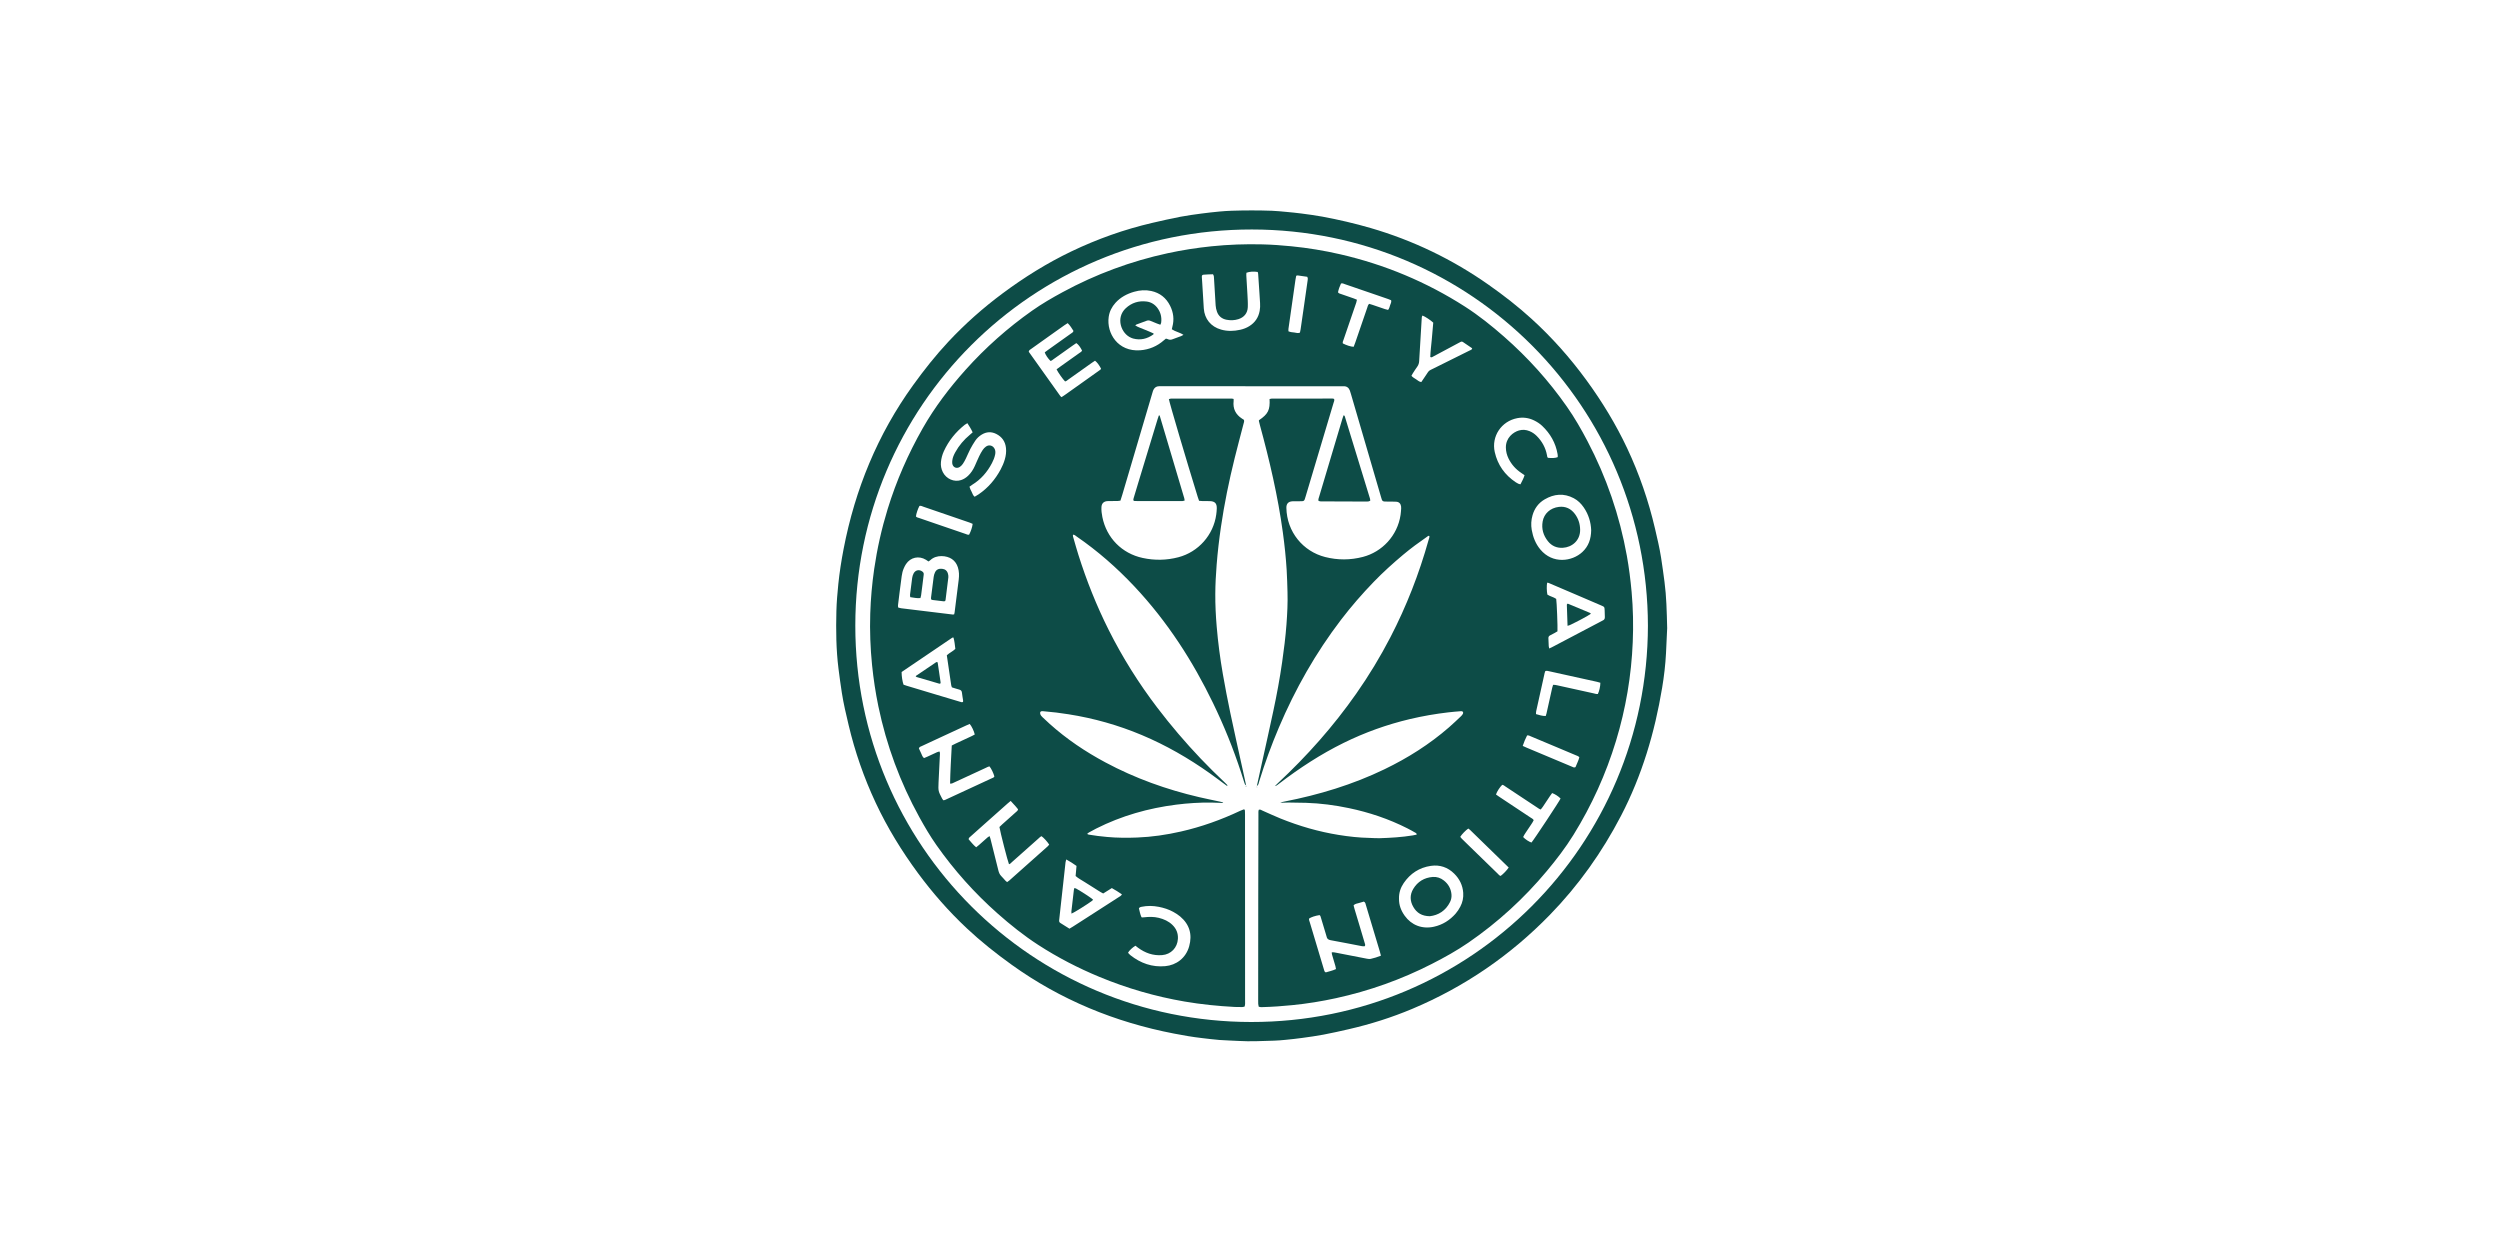 <?xml version="1.0" encoding="UTF-8"?>
<svg id="Layer_1" data-name="Layer 1" xmlns="http://www.w3.org/2000/svg" viewBox="0 0 1600 800">
  <defs>
    <style>
      .cls-1 {
        fill: #0d4c47;
      }
    </style>
  </defs>
  <path class="cls-1" d="M1067,401.89c-.21,4.41-.45,10.25-.75,16.08-.38,7.45-1.26,14.86-2.48,22.21-4.74,28.6-12.9,56.12-26.32,81.93-12.14,23.34-27.23,44.6-45.59,63.45-25.25,25.93-54.55,46.02-87.93,60.07-13.19,5.55-26.79,9.85-40.74,13.06-5.38,1.24-10.78,2.45-16.2,3.48-4.52.86-9.09,1.48-13.65,2.11-3.57.49-7.16.88-10.76,1.23-2.45.24-4.9.45-7.36.52-7.45.2-14.9.63-22.37.18-4.14-.25-8.3-.32-12.43-.63-3.67-.28-7.33-.78-10.99-1.19-6.03-.68-12-1.73-17.96-2.88-37.86-7.31-72.75-21.61-104.15-44.18-10-7.19-19.63-14.82-28.61-23.26-11.47-10.77-21.8-22.53-31.14-35.18-10.48-14.2-19.67-29.18-27.16-45.18-7.48-15.99-13.25-32.57-17.31-49.75-1.61-6.8-3.24-13.6-4.31-20.51-.8-5.16-1.51-10.33-2.16-15.52-1.53-12.24-1.65-24.53-1.34-36.84.15-5.76.65-11.51,1.23-17.24.77-7.57,1.95-15.08,3.39-22.55,7.35-38.11,21.71-73.24,44.49-104.81,6.98-9.68,14.36-19.01,22.51-27.74,10.63-11.38,22.23-21.67,34.73-30.96,13.85-10.3,28.43-19.4,44.01-26.87,16.62-7.96,33.87-14.1,51.82-18.28,5.98-1.39,11.97-2.75,18-3.91,4.52-.87,9.09-1.47,13.65-2.08,3.73-.5,7.47-.9,11.22-1.26,2.6-.25,5.21-.42,7.82-.51,8.61-.28,17.22-.3,25.83.01,3.07.11,6.13.44,9.19.72,3.21.3,6.42.6,9.62,1.02,4.49.6,8.99,1.18,13.43,2,10.42,1.94,20.74,4.33,30.92,7.29,27.24,7.93,52.46,20.08,75.66,36.41,9.57,6.73,18.79,13.89,27.44,21.78,13.01,11.84,24.63,24.92,35,39.12,10.05,13.76,18.88,28.23,26.14,43.65,7.79,16.54,13.69,33.72,17.83,51.51,1.43,6.13,2.89,12.26,3.87,18.49.81,5.16,1.51,10.33,2.19,15.51,1.23,9.31,1.44,18.69,1.71,29.49ZM1054.67,400.48c-.25-139.78-112.58-253.5-253.49-253.61-140.49-.11-253.72,113.02-253.78,253.49-.06,140.74,113.35,253.58,253.31,253.72,140.65.15,253.69-113.28,253.96-253.6Z"/>
  <path class="cls-1" d="M804.4,502.98c1.04-4.73,2.08-9.46,3.12-14.18,2.48-11.26,5.01-22.51,7.41-33.79,2.21-10.37,4.15-20.8,5.65-31.31,1.14-7.99,2.16-16,2.76-24.05.51-6.9.87-13.81.66-20.73-.14-4.69-.25-9.37-.53-14.05-.49-8.06-1.35-16.08-2.44-24.08-3.18-23.28-8.52-46.09-14.69-68.72-.24-.89-.45-1.79-.66-2.68-.03-.14.04-.3.06-.45,5.9-3.98,7.14-6.6,6.78-13.57.41-.09.84-.22,1.27-.25.53-.05,1.08-.02,1.61-.02,11.92,0,23.83-.02,35.75-.02.9,0,1.84-.16,2.68.24.35.95-.11,1.72-.35,2.51-1.99,6.71-4,13.41-6,20.11-3.96,13.26-7.92,26.52-11.87,39.77-.95,3.17-.72,3.07-4.07,3.09-1.46,0-2.92-.04-4.38.03-2.61.14-3.92,1.54-3.88,4.15.27,15.52,10.74,27.93,24.8,31.51,8.06,2.05,16.14,2.02,24.18-.07,12.21-3.18,22.13-13.48,24.11-26.93.2-1.37.28-2.75.38-4.13.03-.46,0-.93-.07-1.38-.28-1.72-1.34-2.77-3.09-2.88-1.76-.11-3.53-.06-5.3-.08-3.81-.03-3.54.13-4.57-3.4-6.36-21.77-12.71-43.53-19.07-65.3-.24-.81-.45-1.64-.76-2.42-.69-1.74-1.94-2.73-3.88-2.7-.61,0-1.23,0-1.85,0-38.21,0-76.42-.02-114.63-.02-.62,0-1.23,0-1.85.01-1.64.02-2.75.88-3.47,2.27-.28.54-.43,1.15-.61,1.74-6.44,21.81-12.88,43.63-19.33,65.44-.37,1.24-.78,2.47-1.2,3.78-.69.09-1.29.22-1.88.23-1.69.03-3.38.01-5.07.02-.54,0-1.08-.01-1.61.05-2.22.26-3.45,1.54-3.58,3.79-.13,2.16.16,4.3.58,6.41,2.68,13.34,12.51,23.31,25.8,26.17,7.64,1.65,15.27,1.53,22.84-.45,12.8-3.35,22.46-14.24,24.25-27.35.18-1.29.3-2.6.34-3.9.08-3.26-1.25-4.6-4.56-4.68-1.54-.04-3.08,0-4.61-.03-.68-.01-1.36-.1-2.16-.16-.3-.85-.6-1.63-.84-2.42-7.43-24.06-18.26-60.71-18.49-62.68.39-.1.8-.25,1.23-.3.53-.06,1.08-.03,1.61-.03,11.92,0,23.83,0,35.75,0,.91,0,1.84-.1,2.85.25,0,.47.04.91,0,1.34-.57,4.84,1.25,8.54,5.3,11.19.44.29.9.57,1.29.82.35.97-.05,1.76-.25,2.56-1.91,7.36-3.88,14.71-5.71,22.1-3.59,14.48-6.58,29.08-8.74,43.85-1.18,8.06-2.12,16.15-2.76,24.28-.49,6.21-.83,12.42-.86,18.65-.04,7,.31,13.98.9,20.96.86,10.19,2.19,20.33,3.95,30.4,1.44,8.25,3.02,16.48,4.74,24.68,2.49,11.89,5.17,23.73,7.77,35.6.79,3.6,1.57,7.21,2.35,10.81l.02-.03c-.77-.26-.93-.97-1.14-1.62-.71-2.19-1.38-4.4-2.1-6.59-4.98-15.22-10.98-30.03-17.96-44.44-6.44-13.31-13.64-26.18-21.82-38.5-8.53-12.84-17.99-24.93-28.56-36.16-11.21-11.91-23.44-22.64-36.93-31.91-.67-.46-1.26-1.16-2.29-1.13-.21.88.16,1.67.38,2.45.99,3.47,1.97,6.95,3.06,10.4,5.21,16.53,11.62,32.58,19.38,48.07,8.81,17.58,19.22,34.16,31.13,49.8,8.67,11.39,17.95,22.26,27.82,32.63,5.04,5.3,10.24,10.42,15.55,15.44.55.52,1.07,1.08,1.65,1.66-.6.52-.89-.02-1.18-.23-3.42-2.49-6.77-5.07-10.22-7.51-13.66-9.68-28.09-17.99-43.54-24.48-15.1-6.34-30.74-10.76-46.92-13.3-5.17-.81-10.35-1.49-15.56-1.89-.38-.03-.77-.09-1.15-.1-1.2-.03-1.66.58-1.36,1.76.22.86.78,1.49,1.4,2.07,1.51,1.42,3.02,2.85,4.56,4.24,10.87,9.77,22.9,17.86,35.77,24.74,18.96,10.15,39.03,17.34,59.94,22.22,4.49,1.05,9.02,1.94,13.52,2.91.6.13,1.18.3,1.92.48-.43.49-.89.3-1.26.29-2.07-.05-4.15-.18-6.22-.2-7.54-.1-15.06.37-22.54,1.32-17.91,2.27-35.07,7.13-51.24,15.28-1.58.8-3.13,1.65-4.67,2.51-.37.21-.68.54-1.2.96.48.21.73.38,1,.43,3.94.68,7.9,1.15,11.89,1.51,6.37.58,12.75.61,19.13.36,9.47-.37,18.82-1.74,28.06-3.85,13.1-2.99,25.67-7.47,37.81-13.21.76-.36,1.55-.65,2.34-.95.12-.04.29.05.55.1.07.22.23.49.24.78.05.77.05,1.54.05,2.3.02,39.75.03,79.51.04,119.26,0,1.21.15,2.45-.31,3.76-.5.11-1.01.3-1.52.31-1.61.02-3.23.01-4.84-.07-10.75-.58-21.45-1.64-32.07-3.47-18.72-3.22-36.84-8.47-54.38-15.73-13.67-5.66-26.78-12.43-39.2-20.47-9.25-5.99-17.84-12.85-26.08-20.15-14.74-13.06-27.79-27.64-39.12-43.75-4.03-5.73-7.57-11.77-10.95-17.9-12.3-22.32-21.03-45.96-26.22-70.91-1.81-8.74-3.14-17.55-4.04-26.43-1.11-10.96-1.51-21.94-1.16-32.94.3-9.53,1.14-19.02,2.51-28.47,1.89-13.04,4.76-25.85,8.63-38.44,5.56-18.08,13.11-35.29,22.46-51.73,7.68-13.5,17.03-25.77,27.36-37.32,12.77-14.27,27.01-26.9,42.66-37.93,6.23-4.39,12.82-8.21,19.51-11.83,21.23-11.51,43.65-19.81,67.24-24.92,9.25-2.01,18.58-3.46,28-4.43,10.88-1.12,21.78-1.51,32.7-1.23,6.15.16,12.28.6,18.4,1.21,10.57,1.05,21.03,2.76,31.38,5.15,28.51,6.58,55.14,17.68,79.78,33.48,8.88,5.7,17.1,12.3,25.03,19.25,15.21,13.35,28.67,28.28,40.26,44.88,4.9,7.01,9.14,14.41,13.11,21.97,12.18,23.18,20.58,47.67,25.21,73.45,1.37,7.65,2.34,15.35,3.04,23.09.96,10.66,1.16,21.35.72,32.03-.89,21.54-4.45,42.64-10.72,63.27-6.45,21.23-15.54,41.27-27.22,60.14-5.07,8.19-10.93,15.8-17.09,23.19-14.61,17.53-31.31,32.8-50.09,45.74-7.48,5.15-15.42,9.55-23.51,13.68-19.49,9.95-39.92,17.23-61.29,21.9-9.24,2.02-18.57,3.52-27.99,4.46-6.2.62-12.4,1.08-18.63,1.25-.91.03-1.84.12-2.85-.28-.11-.59-.27-1.18-.31-1.77-.06-.84-.03-1.69-.03-2.54.02-22.22.02-44.44.05-66.67.02-17.38.07-34.75.11-52.13,0-.98-.11-1.99.24-2.89.96-.39,1.58.19,2.26.49,3.88,1.69,7.7,3.51,11.62,5.09,12.02,4.85,24.4,8.44,37.21,10.51,6.53,1.06,13.1,1.78,19.72,1.91,2.15.04,4.3.26,6.45.19,7.15-.22,14.28-.65,21.35-1.8.68-.11,1.36-.26,2.03-.41.14-.03.26-.14.54-.3-.22-.29-.38-.66-.65-.82-1.8-1.03-3.61-2.06-5.46-2.99-11.87-6.01-24.37-10.2-37.38-12.93-9.05-1.9-18.18-3.1-27.43-3.39-3.76-.12-7.53-.18-11.29-.19-1.76,0-3.52.17-5.3.15.85-.42,1.76-.58,2.67-.76,22.2-4.35,43.71-10.83,64.13-20.7,14.89-7.19,28.77-15.96,41.26-26.82,2.61-2.27,5.1-4.67,7.62-7.04.5-.47.96-1.01,1.28-1.61.48-.9-.08-1.77-1.09-1.69-2.76.21-5.52.44-8.27.76-8.25.96-16.44,2.38-24.52,4.29-14.72,3.48-28.87,8.56-42.45,15.25-14.68,7.23-28.3,16.14-41.28,26.07-.83.63-1.6,1.37-2.74,1.6.63-.63,1.25-1.27,1.91-1.88,18.67-17.41,35.55-36.41,50.2-57.34,8.08-11.54,15.37-23.57,21.85-36.08,10.29-19.87,18.36-40.61,24.4-62.15.24-.86.68-1.71.53-2.65-.7-.32-1.07.22-1.47.49-5.25,3.63-10.4,7.41-15.29,11.51-6.54,5.49-12.88,11.2-18.82,17.35-7.43,7.69-14.44,15.75-20.94,24.25-16.25,21.26-29.33,44.34-39.78,68.94-4.81,11.33-9.04,22.88-12.65,34.65-.3.99-.33,2.18-1.44,2.77h0ZM610.69,393.13c.11-.5.21-.87.26-1.24.89-7,1.81-14.01,2.64-21.02.31-2.6.27-5.22-.54-7.76-.7-2.19-1.91-4-3.82-5.32-3.32-2.3-9.95-2.96-13.75.65-.37.35-.83.6-1.25.9-.62-.42-1.11-.78-1.63-1.09-4.49-2.76-9.83-1.62-12.75,2.75-.55.82-1,1.73-1.4,2.64-.72,1.62-1.14,3.34-1.37,5.1-.43,3.27-.86,6.54-1.28,9.82-.31,2.44-.64,4.87-.9,7.31-.1.97-.38,1.96,0,2.99.62.15,1.21.34,1.81.42,11.04,1.36,22.09,2.7,33.13,4.03.21.03.44-.08.86-.17ZM749.96,210.72c.13-.56.22-1.08.36-1.59,1.25-4.67.69-9.16-1.45-13.44-2.52-5.05-6.53-8.26-12.08-9.46-3.68-.8-7.33-.54-10.94.5-4.59,1.32-8.69,3.48-11.94,7.07-2.33,2.58-3.86,5.57-4.34,9.01-1.49,10.48,5.93,22.43,20.16,21.37,5.74-.43,10.88-2.59,15.23-6.46.39-.35.82-.67,1.23-1,.44.12.83.16,1.17.33,1.04.53,2.03.49,3.11.06,1.78-.71,3.61-1.31,5.41-1.99.48-.18.92-.47,1.54-.8-2.39-1.63-5.15-2.03-7.46-3.58ZM619.08,270.86c-.68.41-1.17.65-1.58.97-5.82,4.61-10.38,10.23-13.46,17.01-.99,2.18-1.61,4.48-1.84,6.87-.22,2.27.18,4.45,1.22,6.48,2.21,4.34,7.23,6.51,11.66,5.06,1.7-.56,3.18-1.52,4.49-2.75,1.88-1.77,3.23-3.9,4.29-6.22.95-2.1,1.82-4.24,2.82-6.31.66-1.38,1.4-2.74,2.26-4.01.54-.81,1.27-1.57,2.06-2.14,2.08-1.51,4.71-.66,5.69,1.73.45,1.11.42,2.25.19,3.4-.39,1.9-1.1,3.67-2,5.38-3.01,5.78-7.13,10.54-12.73,13.96-.57.35-1.1.78-1.69,1.21.31,1.24.86,2.25,1.39,3.26.55,1.05.79,2.32,1.93,3.16.9-.55,1.77-1.02,2.59-1.58,6.02-4.12,10.62-9.51,14.06-15.91,1.09-2.04,1.99-4.16,2.64-6.38.69-2.38,1.02-4.8.76-7.29-.43-4.16-2.53-7.18-6.25-9.05-3.13-1.57-6.23-1.41-9.23.4-1.67,1-3.09,2.32-4.17,3.92-1.15,1.72-2.22,3.5-3.18,5.33-1.03,1.97-1.85,4.05-2.83,6.05-.57,1.17-1.18,2.34-1.91,3.41-.51.75-1.17,1.45-1.91,1.96-2.06,1.43-4.49.38-4.89-2.07-.11-.67-.06-1.38.02-2.06.22-1.87.99-3.54,1.88-5.17,2.39-4.37,5.57-8.09,9.4-11.26.58-.48,1.14-.99,1.74-1.51-.94-2.09-2.08-3.88-3.38-5.88ZM1018.35,339.23c-.2-4.99-1.68-10.01-4.76-14.49-1.68-2.44-3.75-4.49-6.38-5.88-6.34-3.36-12.6-2.78-18.64.75-3.95,2.3-6.51,5.79-7.76,10.19-.88,3.07-1.05,6.18-.5,9.35.81,4.62,2.46,8.86,5.49,12.5,7.89,9.49,20.31,7.75,26.89,1.66,3.96-3.67,5.59-8.33,5.67-14.07ZM895.36,575.15c-.08,4.08,1.32,7.68,3.66,10.94,4.25,5.93,11.05,8.7,18.67,7.02,5.58-1.23,10.21-4.17,13.95-8.44,1.15-1.31,2.12-2.83,2.94-4.38,1.47-2.76,2.1-5.76,1.88-8.9-.34-4.81-2.36-8.88-5.75-12.24-4.14-4.11-9.22-5.83-14.95-5-7.36,1.07-13.18,4.86-17.38,11.01-2.04,2.98-3.11,6.32-3.02,9.98ZM603.71,512.16c.91.02,1.56-.42,2.25-.73,4.95-2.28,9.9-4.58,14.84-6.87,4.6-2.13,9.2-4.25,13.79-6.39.67-.31,1.48-.47,1.82-1.25-.64-2.25-1.98-5.02-3.12-6.42-.89.11-1.68.6-2.5.98-6.69,3.09-13.37,6.2-20.07,9.28-.75.34-1.46.87-2.67.74.15-8.13.65-16.21,1.08-24.37.83-.42,1.56-.82,2.32-1.17,3.48-1.62,6.97-3.22,10.45-4.85.68-.32,1.33-.7,1.95-1.03-.45-2.14-2.06-5.48-3.24-6.75-.73.31-1.51.63-2.27.98-5.16,2.38-10.31,4.77-15.47,7.16-4.32,2-8.64,3.99-12.95,6.02-.66.31-1.51.43-1.84,1.49.42.91.86,1.98,1.39,2.99.56,1.06.76,2.34,1.89,3.21.7-.29,1.41-.57,2.1-.88,2.09-.96,4.17-1.95,6.27-2.9.46-.21.97-.31,1.5-.47.51.93.32,1.79.28,2.6-.27,5.75-.6,11.5-.84,17.26-.23,5.53-.19,5.53,2.29,10.31.21.39.51.74.74,1.08ZM883.8,611.65c-.28-1.07-.49-1.96-.75-2.83-1.58-5.3-3.18-10.59-4.77-15.89-1.37-4.56-2.71-9.13-4.1-13.68-.24-.77-.25-1.71-1.32-2.23-.98.28-2.09.55-3.18.92-1.13.38-2.44.38-3.39,1.49.21.8.4,1.61.64,2.42,1.12,3.75,2.26,7.5,3.38,11.25,1.04,3.46,2.07,6.92,3.09,10.38.19.64.55,1.28.07,2.1-.53,0-1.14.09-1.71-.01-6.71-1.28-13.41-2.63-20.14-3.84-1.51-.27-2.36-.89-2.62-2.38-.11-.6-.34-1.18-.52-1.77-1.04-3.46-2.08-6.91-3.12-10.37-.18-.58-.27-1.21-.87-1.55-2.79.44-5.37,1.29-6.71,2.24-.12.84.26,1.62.5,2.41,1.46,4.93,2.95,9.86,4.43,14.79,1.54,5.15,3.09,10.3,4.63,15.45.19.64.24,1.39,1.15,1.78,2.06-.65,4.32-1.06,6.54-2.13-.12-.65-.18-1.25-.35-1.82-.72-2.51-1.49-5.01-2.21-7.52-.12-.41-.1-.85-.16-1.36,1.08-.14,1.96.07,2.86.25,6.55,1.29,13.11,2.57,19.67,3.82.82.16,1.72.27,2.51.08,2.08-.49,4.15-1.07,6.44-2.01ZM646.85,512.58c-.8.67-1.4,1.13-1.96,1.63-5.11,4.54-10.22,9.08-15.33,13.63-2.81,2.5-5.63,5-8.43,7.52-.49.44-1.16.78-1.22,1.77,1.5,1.64,2.88,3.56,4.84,5.14.67-.55,1.27-1,1.84-1.5,1.85-1.62,3.67-3.27,5.52-4.89.32-.28.72-.47,1.21-.78.22.66.43,1.15.56,1.66,1.7,6.78,3.41,13.55,5.08,20.34.34,1.37.84,2.6,1.87,3.62.93.91,1.74,1.95,2.63,2.9.3.32.67.58,1.08.93.5-.35.96-.61,1.34-.96,8.21-7.3,16.42-14.6,24.62-21.91.38-.34.68-.78.99-1.15-1.3-1.97-3.41-4.28-4.9-5.37-.84.32-1.45,1.03-2.13,1.63-5.63,5-11.25,10.01-16.88,15-.56.49-1.01,1.16-1.83,1.3-.74-1.59-5.6-20.51-6.11-23.81.52-.5,1.11-1.09,1.73-1.65,2.92-2.61,5.86-5.21,8.77-7.83.55-.49,1.26-.89,1.42-1.86-.46-.56-.93-1.16-1.43-1.73-1.02-1.14-2.05-2.26-3.29-3.62ZM676.2,236.36c.77-.56,1.45-1.06,2.13-1.55,4.13-2.94,8.27-5.87,12.39-8.82.66-.48,1.49-.82,1.8-1.64-1.21-2.36-2.33-3.84-3.68-4.77-.72.49-1.49.99-2.23,1.52-4.14,2.93-8.26,5.88-12.4,8.81-.61.43-1.16,1.01-1.93,1.07-1.76-1.82-3.09-3.79-3.65-5.47.62-.46,1.28-.98,1.95-1.46,4.88-3.48,9.77-6.94,14.64-10.43.67-.48,1.5-.81,1.82-1.8-1.06-1.7-2.12-3.45-3.71-5.02-.7.44-1.35.82-1.96,1.26-2.64,1.86-5.26,3.73-7.89,5.6-4.51,3.21-9.02,6.41-13.51,9.63-.6.43-1.4.71-1.58,1.82,6.68,9.38,13.45,18.89,20.23,28.39.17.24.45.39.78.67.72-.48,1.43-.92,2.11-1.4,4.95-3.51,9.9-7.03,14.84-10.55,2.38-1.69,4.76-3.38,7.13-5.08.47-.34,1.11-.59,1.15-1.31-1.38-2.49-2.43-3.88-3.82-4.98-.65.43-1.36.88-2.03,1.36-5.01,3.56-10.01,7.13-15.03,10.68-.67.48-1.28,1.1-2.11,1.23-1.47-1.49-4.56-5.86-5.44-7.76ZM991.51,415.03c1.05-.51,1.81-.85,2.54-1.23,10.27-5.4,20.53-10.8,30.8-16.21.27-.14.53-.31.81-.43,1.05-.43,1.52-1.17,1.44-2.34-.1-1.38-.06-2.77-.12-4.15-.11-2.27-.12-2.28-2.26-3.2-4.94-2.12-9.88-4.24-14.82-6.36-5.93-2.54-11.86-5.07-17.8-7.61-.62-.26-1.21-.64-1.92-.53-.39,1.61-.31,5.55.15,7.58,1.75,1.17,3.96,1.53,5.64,2.73.35,1.8.99,18.19.81,20.77-.56.33-1.21.73-1.87,1.09-.94.51-1.89,1.02-2.86,1.5-.79.39-1.11,1-1.07,1.85.08,1.69.12,3.38.21,5.07.02.36.15.72.31,1.47ZM682.4,550.06c-.22.89-.41,1.39-.47,1.91-.5,4.43-.98,8.86-1.46,13.29-.56,5.12-1.13,10.23-1.7,15.35-.3,2.75-.59,5.5-.9,8.25-.09.74,0,1.37.69,1.8,1.95,1.22,3.89,2.45,5.89,3.7.82-.49,1.55-.9,2.26-1.36,4.21-2.69,8.41-5.4,12.61-8.1,5.56-3.57,11.12-7.14,16.67-10.73.68-.44,1.49-.76,2.04-1.79-2.14-1.42-4.21-2.8-6.45-4.01-1.91,1.19-3.72,2.32-5.54,3.46-2.18-1.09-4.05-2.44-6.01-3.64-1.97-1.2-3.93-2.41-5.85-3.68-1.91-1.26-4-2.25-5.79-3.87.19-2.15.38-4.28.58-6.45-2.07-1.51-4.14-2.78-6.55-4.14ZM577.03,430.08c-.02,2.71.54,6.28,1.24,8.12.63.21,1.34.48,2.07.7,6.03,1.82,12.06,3.63,18.09,5.44,5.37,1.61,10.74,3.22,16.11,4.82.57.17,1.15.45,1.81.04.02-.3.09-.61.04-.89-.24-1.67-.58-3.33-.75-5.01-.12-1.21-.74-1.72-1.84-2-1.55-.4-3.07-.93-4.58-1.39-.18-.56-.39-.98-.45-1.42-.95-6.37-1.88-12.75-2.81-19.11,1.7-1.62,3.84-2.47,5.46-4.1-.3-2.46-.52-4.89-1.2-7.27-.32.04-.59,0-.75.1-10.82,7.32-21.62,14.65-32.44,21.98ZM776.31,175.53c-2.01.06-4,.09-5.98.27-.88.08-1.19.46-1.16,1.39.05,1.3.18,2.6.26,3.91.33,5.44.61,10.89,1,16.33.47,6.7,4.56,11.66,11.04,13.5,4.09,1.16,8.19,1.04,12.31.12,2.04-.46,3.97-1.19,5.75-2.3,3.66-2.27,5.87-5.54,6.66-9.78.31-1.68.36-3.35.25-5.05-.14-2.07-.25-4.14-.39-6.21-.27-4.14-.54-8.28-.83-12.42-.03-.43-.19-.86-.28-1.23-2.52-.43-5.29-.24-7.22.5-.03.55-.12,1.16-.08,1.76.22,3.99.5,7.97.71,11.96.14,2.76.35,5.53.24,8.29-.15,3.89-2.41,6.58-6.14,7.73-2.48.76-5.02.83-7.53.33-2.9-.58-5.04-2.28-6.05-5.12-.46-1.29-.77-2.67-.86-4.03-.4-5.75-.7-11.5-1.04-17.25-.05-.83.03-1.7-.66-2.71ZM975.74,304.14c-.71-.49-1.39-.97-2.08-1.43-3.53-2.35-6.29-5.39-8.17-9.2-1.11-2.23-1.7-4.58-1.73-7.1-.07-6.21,4.64-9.82,8.35-10.91,2.32-.68,4.56-.48,6.76.42,1.74.7,3.26,1.74,4.58,3.05,3.47,3.46,5.73,7.57,6.63,12.41.11.59.07,1.25.65,1.64,2.71.25,4.64.12,6.13-.41.05-.2.14-.43.13-.65-.02-.46-.06-.92-.14-1.37-1.25-7.15-4.66-13.11-9.9-18.07-1.52-1.43-3.27-2.54-5.15-3.46-3.44-1.67-7.07-2.15-10.79-1.43-10.15,1.95-16.62,11.63-14.37,21.69,1.84,8.24,6.44,14.68,13.48,19.36.51.34,1.05.65,1.6.9.39.18.83.24,1.37.39.96-1.95,2.01-3.72,2.64-5.85ZM730.53,586.97c.23.12.3.18.36.18.38-.01.76-.02,1.14-.06,3.23-.38,6.44-.45,9.62.34,3.25.81,6.25,2.14,8.69,4.51,2.51,2.44,3.72,5.38,3.52,8.91-.32,5.68-4.42,9.96-10.1,10.42-5.8.47-10.89-1.37-15.5-4.78-.55-.4-1.07-.84-1.57-1.23-1.85,1.08-3.84,2.95-4.72,4.39.11.19.19.41.34.57.37.39.74.79,1.16,1.12,6.55,5.13,13.89,7.77,22.28,7,7.02-.64,13.2-5.1,15.32-12.71,2.09-7.53.27-13.99-5.76-19.08-1.34-1.13-2.86-2.08-4.4-2.94-2.91-1.61-6.07-2.6-9.32-3.24-3.66-.72-7.33-.78-10.99-.02-.6.12-1.22.22-1.7.98.47,1.85.82,3.87,1.62,5.63ZM903.3,240.49c.88,1.05,1.99,1.61,3.01,2.27,1.01.65,1.88,1.57,3.32,1.77.99-1.47,1.96-2.93,2.96-4.38,2.31-3.38,1.26-2.54,5.06-4.43,7.56-3.78,15.14-7.52,22.71-11.29.67-.33,1.46-.5,1.84-1.24-.09-.19-.12-.37-.23-.44-1.9-1.3-3.81-2.59-5.72-3.88-.5-.33-1.01-.3-1.52-.02-.54.29-1.09.57-1.63.86-5.28,2.83-10.56,5.67-15.86,8.48-.5.27-.99.79-1.86.29.11-3.58.59-7.23.93-10.89.34-3.74.66-7.49.97-11.1-1.65-1.57-5.19-3.9-6.87-4.54-.51.63-.49,1.42-.53,2.17-.36,5.91-.71,11.82-1.06,17.72-.18,3.07-.38,6.14-.55,9.21-.07,1.34-.44,2.54-1.24,3.64-1,1.36-1.9,2.8-2.82,4.22-.33.5-.58,1.05-.88,1.59ZM868.45,191.8c-.16.7-.25,1.3-.44,1.87-.6,1.82-1.24,3.63-1.87,5.45-2.09,6.1-4.19,12.2-6.27,18.3-.27.78-.72,1.53-.46,2.37,2.44,1.24,5.14,2.1,6.94,2.16.33-.86.7-1.77,1.02-2.7,2.54-7.4,5.07-14.82,7.63-22.22.29-.85.41-1.8,1.25-2.58.67.2,1.4.39,2.11.64,2.69.91,5.37,1.85,8.06,2.75.63.21,1.3.34,1.96.51.78-.97.99-2.04,1.3-3.04.31-.99.97-1.93.65-3.16-.62-.25-1.24-.54-1.89-.76-2.46-.86-4.93-1.7-7.4-2.55-6.75-2.32-13.49-4.65-20.25-6.95-.77-.26-1.53-.76-2.55-.45-.85,1.8-1.54,3.71-1.93,5.63.59.83,1.41.9,2.11,1.16,2.67.96,5.37,1.85,8.05,2.79.64.22,1.25.51,1.97.8ZM986.09,518.08c-.97-.28-1.62-.82-2.32-1.28-6.72-4.45-13.44-8.91-20.16-13.35-.69-.46-1.32-1.07-2.18-1.17-1.47,1.37-3.43,4.37-4,6.2.64.45,1.31.94,2,1.4,6.72,4.46,13.44,8.9,20.15,13.37.69.46,1.51.78,1.99,1.65-.87,1.93-2.28,3.58-3.39,5.4-1.11,1.82-2.51,3.47-3.37,5.41,1.4,1.48,3.7,2.99,5.33,3.52,1.43-1.56,17.9-26.46,18.63-28.17-1.29-1.36-3.57-2.85-5.4-3.5-.42.58-.89,1.17-1.31,1.8-1.58,2.36-3.14,4.74-4.72,7.09-.37.56-.82,1.06-1.25,1.62ZM1024.24,436.97c-.76-.22-1.41-.44-2.08-.59-10.26-2.28-20.53-4.55-30.8-6.8-.73-.16-1.48-.44-2.37-.09-.12.36-.31.77-.41,1.2-1.82,8.17-3.64,16.33-5.43,24.51-.13.57-.08,1.18-.11,1.83,2.1.59,4.04,1.27,6.21,1.21.19-.58.39-1.07.5-1.58,1.22-5.47,2.43-10.94,3.65-16.41.15-.65.38-1.29.58-1.97.99-.03,1.8.13,2.63.32,7.79,1.74,15.58,3.47,23.38,5.16.87.19,1.76.55,2.65.38.85-1.67,1.6-4.96,1.6-7.17ZM836.62,177.14c-2.02-.29-4.06-.6-6.11-.87-.27-.04-.57.13-.94.23-.16.86-.35,1.68-.47,2.51-1.5,10.48-3,20.96-4.49,31.44-.07.51,0,1.03,0,1.59,1.24.52,2.45.65,3.67.75,1.19.1,2.36.69,3.68.1.14-.66.31-1.33.41-2,.74-5.09,1.48-10.17,2.21-15.26.78-5.39,1.55-10.78,2.31-16.18.09-.67.28-1.36-.27-2.31ZM965.57,555.22c-8.29-8.12-16.56-16.13-24.81-24.15-.32-.31-.71-.56-1.05-.81-1.65,1.1-4.2,3.73-5.16,5.33.32.38.63.81,1,1.18,1.09,1.09,2.19,2.15,3.29,3.22,6.55,6.37,13.09,12.75,19.65,19.11.59.57,1.08,1.3,1.92,1.5,1.65-1.2,3.94-3.56,5.16-5.38ZM586.19,330.53c.58.68,1.46.79,2.24,1.06,3.55,1.24,7.12,2.45,10.68,3.67,6.25,2.14,12.49,4.3,18.75,6.42.77.26,1.53.73,2.38.5,1.11-2.08,2.05-4.93,2.26-6.91-.57-.25-1.17-.55-1.8-.77-2.1-.74-4.21-1.44-6.32-2.17-7.77-2.67-15.54-5.35-23.32-8-.84-.29-1.67-.82-2.61-.55-1.03,1.88-2.04,4.9-2.26,6.74ZM974.54,477.38c1.05.47,1.8.83,2.57,1.15,5.58,2.35,11.17,4.69,16.75,7.03,4.1,1.72,8.19,3.46,12.3,5.16.6.25,1.2.75,2.17.23.74-2.02,1.92-4.07,2.45-6.32-.69-.78-1.54-.96-2.3-1.29-3.74-1.59-7.49-3.15-11.23-4.73-5.8-2.43-11.59-4.87-17.39-7.29-.76-.32-1.48-.81-2.51-.66-1.06,2.07-1.98,4.23-2.81,6.71Z"/>
  <path class="cls-1" d="M843.79,320.5c-.16-1.06.25-1.91.51-2.78,4.21-14.14,8.43-28.28,12.65-42.42.72-2.43,1.45-4.86,2.18-7.29.22-.73.48-1.44.74-2.2.8.1.82.71.96,1.18,1.18,3.82,2.33,7.64,3.5,11.46,3.99,13.01,7.98,26.01,11.96,39.01.29.95.67,1.87.67,3.01-.43.16-.82.4-1.24.46-.68.09-1.38.07-2.07.06-8.99-.03-17.99-.06-26.98-.1-.91,0-1.85.14-2.88-.4Z"/>
  <path class="cls-1" d="M742.18,265.9c5.25,17.65,10.5,35.3,15.75,52.96.13.43.16.89.26,1.47-.51.13-.92.3-1.34.34-.53.06-1.07.03-1.61.03-9.06,0-18.13,0-27.19-.02-.83,0-1.67-.05-2.39-.08-.57-.74-.26-1.32-.1-1.89,1.03-3.46,2.07-6.91,3.12-10.37,4.08-13.44,8.17-26.88,12.26-40.33.22-.72.48-1.42.73-2.13.17,0,.35,0,.52,0Z"/>
  <path class="cls-1" d="M797.5,502.58c.02.35.04.7.06,1.13-.46-.42-.18-.78-.04-1.15,0,0-.02.02-.02.02Z"/>
  <path class="cls-1" d="M804.4,502.98c.06.35.11.69.17,1.04-.06,0-.11,0-.17.01,0-.34,0-.69,0-1.04,0,0,0-.01,0-.01Z"/>
  <path class="cls-1" d="M604.79,384.74c-.28.03-.58.13-.87.1-2.36-.27-4.72-.55-7.08-.85-.29-.04-.55-.23-.93-.39-.02-.37-.1-.75-.05-1.11.55-4.42,1.09-8.84,1.69-13.25.13-.97.4-1.97.82-2.85.86-1.86,2.34-2.56,4.55-2.36,1.95.18,3.27,1.25,3.77,3.16.19.73.34,1.53.26,2.27-.56,4.88-1.19,9.75-1.81,14.62-.03.21-.2.4-.34.66Z"/>
  <path class="cls-1" d="M589.08,382.76c-2.33.27-4.33-.32-6.51-.58-.06-.56-.21-1.08-.15-1.57.42-3.59.85-7.17,1.37-10.75.14-.97.45-1.96.9-2.84,1.15-2.24,3.66-2.74,5.65-1.21.67.51.96,1.11.83,1.99-.31,2.13-.53,4.27-.79,6.4-.28,2.29-.57,4.57-.88,6.86-.07.52-.25,1.03-.42,1.69Z"/>
  <path class="cls-1" d="M742.62,207.83c-.74-.26-1.39-.47-2.02-.72-1.43-.57-2.85-1.14-4.26-1.74-.82-.35-1.61-.42-2.45-.1-2.16.8-4.33,1.57-6.48,2.38-.27.1-.48.34-.86.61,1.93,1.26,4.01,1.8,5.94,2.67,1.94.87,3.97,1.54,5.82,2.49-.07.33-.05.54-.14.6-3.95,2.86-8.27,3.9-13.04,2.62-.37-.1-.72-.25-1.08-.4-6.62-2.65-10.13-12.9-3.56-18.98,3.76-3.48,8.28-4.93,13.36-4.28,2.86.36,5.2,1.83,6.93,4.15,2.06,2.78,2.82,5.93,2.37,9.35-.06.43-.32.82-.53,1.35Z"/>
  <path class="cls-1" d="M1011.29,339.06c.04,7.03-5.34,11.21-11.09,11.53-3.89.22-7.11-1.19-9.52-4.2-2.96-3.72-4.23-7.95-3.37-12.72.87-4.85,4.78-8.62,10.42-9.27,4.27-.49,7.68,1.15,10.22,4.55,2.23,2.98,3.29,6.39,3.34,10.11Z"/>
  <path class="cls-1" d="M915.07,586.38c-5.12-.08-8.34-2.15-10.51-5.88-2.24-3.83-2.35-7.81-.07-11.61,2.79-4.66,7.05-7.22,12.46-7.64,2.6-.2,5.04.62,7.1,2.25,2.85,2.24,4.54,5.18,4.89,8.82.16,1.72-.14,3.41-.9,4.94-2.8,5.65-7.51,8.5-12.98,9.12Z"/>
  <path class="cls-1" d="M1003.23,400.52c-.16-4.71-.32-9.08-.45-13.44,0-.2.16-.41.23-.55.13-.08.19-.13.26-.15.07-.02.16-.03.22,0,4.67,1.94,9.34,3.89,14.01,5.84.2.08.38.25.55.39.05.04.06.14.08.21-1.4,1.1-8.64,5-13.53,7.28-.33.15-.69.22-1.37.43Z"/>
  <path class="cls-1" d="M685.75,584.71c-.03-.56-.11-.95-.07-1.31.52-4.64,1.06-9.29,1.61-13.93.04-.36.22-.71.37-1.18.43.16.8.24,1.12.42,3.6,2.01,9.51,5.88,10.81,7.1-.18.21-.34.47-.57.64-3.58,2.62-11.45,7.55-13.27,8.27Z"/>
  <path class="cls-1" d="M599.89,423.72c.08.15.23.34.26.54.62,4.16,1.24,8.32,1.84,12.49.03.21-.09.43-.14.7-.23.05-.46.17-.64.12-4.85-1.41-9.69-2.83-14.53-4.26-.21-.06-.39-.22-.57-.33,0-.11,0-.19.02-.26.02-.07.06-.15.12-.19,4.24-2.88,8.49-5.75,12.74-8.62.18-.12.41-.18.63-.25.06-.02.14.03.28.06Z"/>
</svg>
